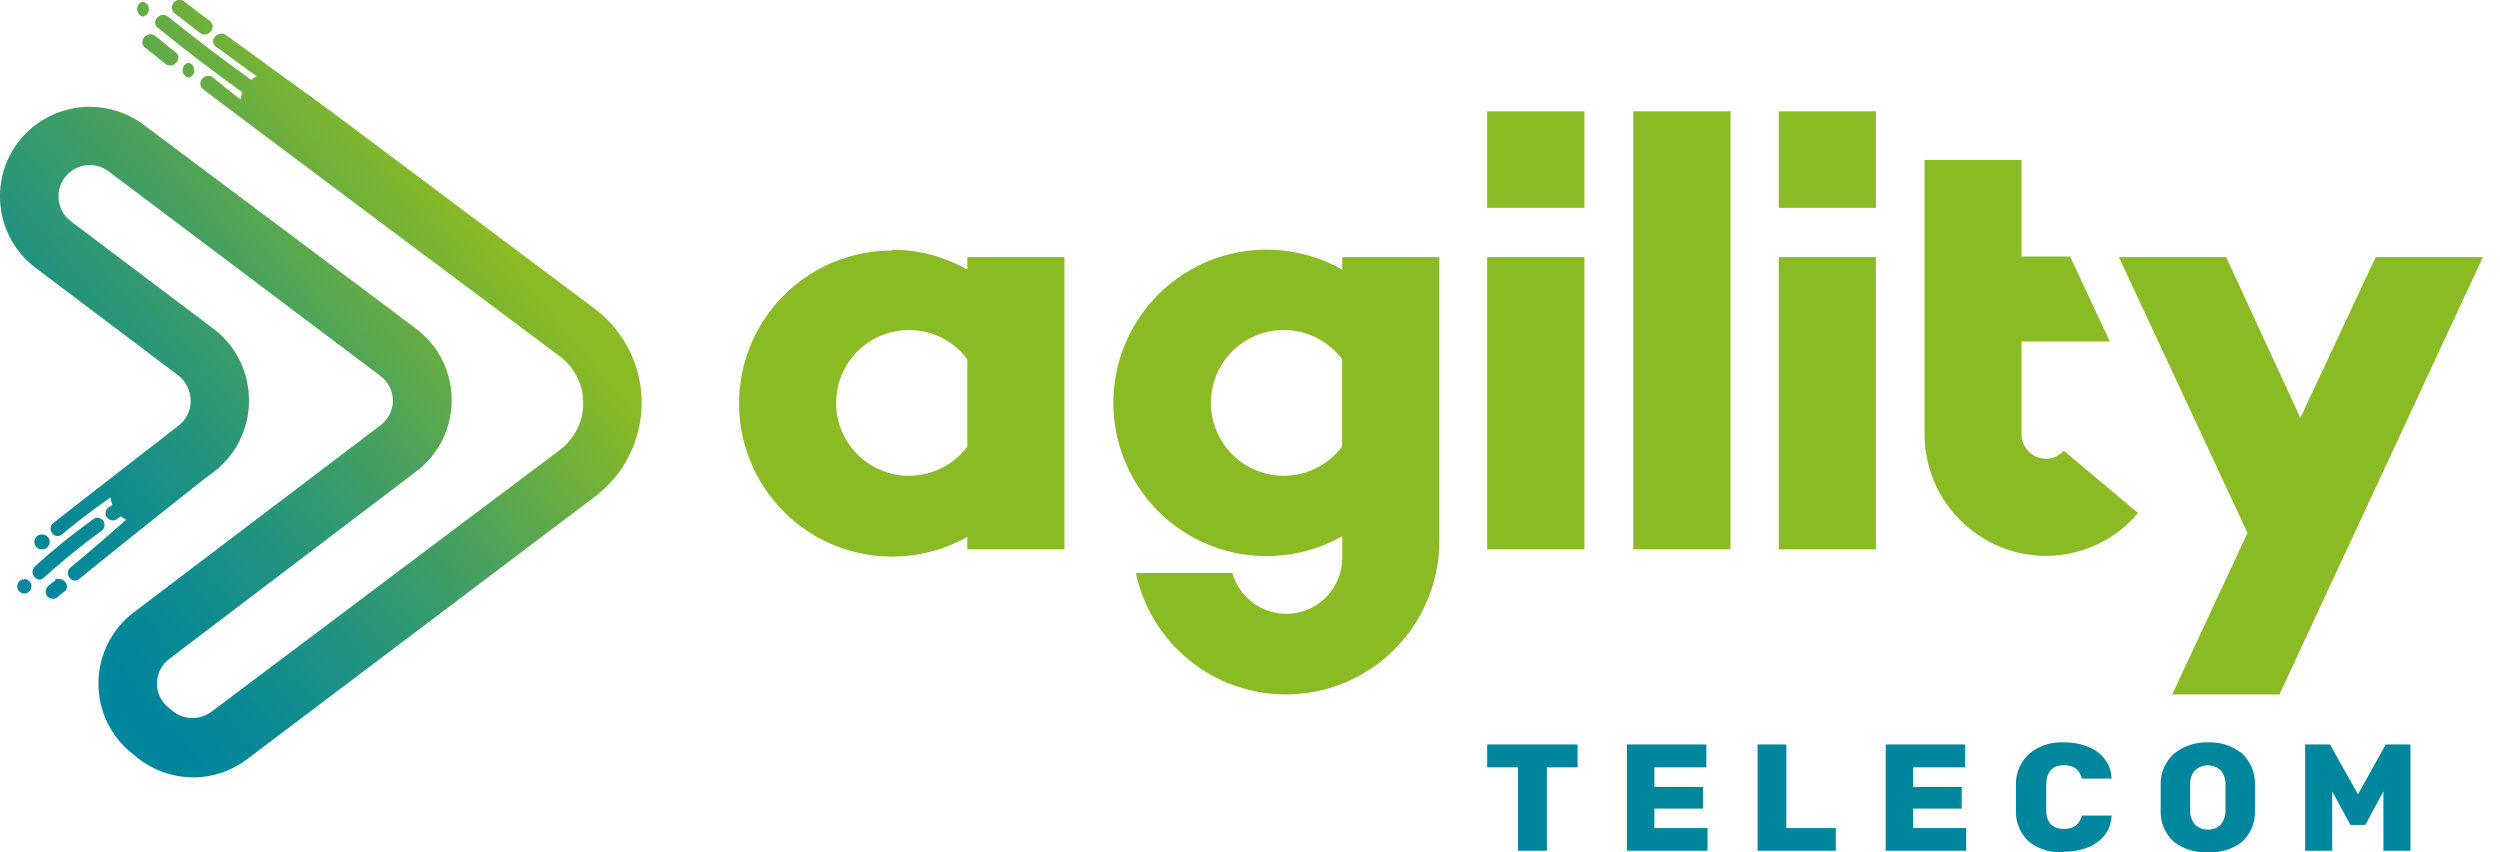 <svg width="132" height="45" viewBox="0 0 132 45" fill="none" xmlns="http://www.w3.org/2000/svg">
<g clip-path="url(#clip0_34562_12458)">
<path fill-rule="evenodd" clip-rule="evenodd" d="M9.502 -0.001C9.418 -0.007 9.334 0.015 9.263 0.06C9.191 0.105 9.136 0.171 9.105 0.249C9.074 0.328 9.068 0.414 9.088 0.495C9.109 0.577 9.155 0.65 9.22 0.704L10.552 1.731C10.968 2.045 11.493 1.434 11.078 1.112L9.737 0.085C9.669 0.033 9.587 0.003 9.502 -0.001ZM9.917 3.315C9.833 3.344 9.761 3.4 9.711 3.474C9.662 3.548 9.638 3.636 9.643 3.725C9.648 3.814 9.683 3.898 9.741 3.966C9.799 4.034 9.877 4.08 9.964 4.099C10.05 4.075 10.124 4.023 10.178 3.953C10.231 3.882 10.26 3.796 10.26 3.707C10.26 3.618 10.231 3.532 10.178 3.462C10.124 3.391 10.05 3.339 9.964 3.315H9.917ZM7.518 0.093C7.434 0.122 7.362 0.178 7.312 0.252C7.263 0.326 7.239 0.414 7.244 0.503C7.25 0.592 7.284 0.676 7.342 0.744C7.4 0.811 7.478 0.858 7.565 0.877C7.651 0.853 7.725 0.801 7.779 0.73C7.832 0.66 7.861 0.574 7.861 0.485C7.861 0.396 7.832 0.31 7.779 0.239C7.725 0.169 7.651 0.117 7.565 0.093H7.518ZM7.659 2.508C7.338 2.249 7.612 1.81 7.95 1.81C8.041 1.811 8.13 1.845 8.2 1.904L9.274 2.766C9.682 3.088 9.141 3.691 8.733 3.37L7.659 2.508ZM5.135 27.336C5.058 27.337 4.983 27.365 4.923 27.414C3.852 28.183 2.826 29.013 1.85 29.9C1.49 30.229 1.944 30.84 2.305 30.511C3.281 29.622 4.307 28.79 5.378 28.018C5.439 27.968 5.483 27.901 5.505 27.825C5.527 27.75 5.524 27.669 5.499 27.595C5.473 27.52 5.425 27.456 5.362 27.409C5.298 27.363 5.222 27.337 5.143 27.336H5.135ZM2.164 28.222H2.211C2.315 28.217 2.417 28.253 2.494 28.323C2.571 28.393 2.617 28.49 2.622 28.594C2.628 28.698 2.591 28.8 2.521 28.877C2.452 28.954 2.354 29.001 2.25 29.006C2.146 29.017 2.042 28.987 1.96 28.922C1.879 28.856 1.826 28.761 1.815 28.657C1.803 28.553 1.834 28.449 1.899 28.367C1.965 28.286 2.06 28.233 2.164 28.222ZM1.278 30.574C1.355 30.577 1.429 30.601 1.493 30.644C1.556 30.687 1.607 30.747 1.639 30.817C1.671 30.911 1.667 31.013 1.628 31.105C1.589 31.196 1.517 31.269 1.427 31.311C1.333 31.347 1.229 31.345 1.137 31.306C1.044 31.266 0.971 31.192 0.933 31.099C0.899 31.005 0.902 30.902 0.941 30.81C0.98 30.718 1.053 30.645 1.145 30.605C1.186 30.595 1.229 30.595 1.27 30.605L1.278 30.574ZM2.932 30.574C2.999 30.555 3.069 30.555 3.136 30.574C3.465 30.574 3.716 31.029 3.379 31.248C3.249 31.334 3.128 31.434 3.018 31.546C2.937 31.605 2.835 31.631 2.736 31.616C2.636 31.601 2.546 31.548 2.485 31.468C2.427 31.386 2.402 31.286 2.415 31.187C2.428 31.088 2.478 30.997 2.556 30.934C2.67 30.827 2.793 30.73 2.924 30.644L2.932 30.574ZM8.334 1.465C8.012 1.206 8.287 0.783 8.624 0.783C8.715 0.787 8.803 0.82 8.875 0.877C10.301 2.029 11.76 3.135 13.265 4.217C13.351 4.14 13.449 4.076 13.555 4.028L11.399 2.461C10.976 2.155 11.524 1.551 11.94 1.857L16.511 5.173L17.012 5.542L17.538 5.926L31.414 16.313C32.18 16.892 32.802 17.641 33.23 18.501C33.658 19.36 33.881 20.308 33.881 21.268C33.881 22.228 33.658 23.176 33.23 24.035C32.802 24.895 32.18 25.644 31.414 26.223L13.037 40.091C12.219 40.712 11.219 41.048 10.192 41.048C9.109 41.041 8.06 40.665 7.22 39.981L6.977 39.785C6.417 39.341 5.966 38.774 5.657 38.129C5.349 37.484 5.192 36.777 5.198 36.062C5.201 35.34 5.37 34.629 5.693 33.983C6.015 33.337 6.481 32.774 7.056 32.338L20.093 22.452C20.293 22.302 20.456 22.108 20.569 21.885C20.682 21.662 20.742 21.416 20.744 21.166C20.744 20.91 20.684 20.659 20.57 20.43C20.456 20.201 20.29 20.002 20.085 19.849L5.731 9.046C5.444 8.833 5.096 8.718 4.739 8.718C4.382 8.718 4.034 8.833 3.747 9.046C3.542 9.198 3.375 9.397 3.26 9.625C3.146 9.854 3.087 10.107 3.089 10.363C3.086 10.62 3.145 10.874 3.259 11.104C3.374 11.335 3.541 11.535 3.747 11.688L11.266 17.356C11.85 17.794 12.324 18.362 12.651 19.015C12.977 19.669 13.147 20.389 13.147 21.119C13.155 21.851 12.991 22.574 12.67 23.231C12.349 23.889 11.879 24.462 11.297 24.906L10.513 25.502C10.513 25.502 5.37 29.578 4.179 30.574C3.802 30.88 3.348 30.268 3.724 29.962C4.727 29.131 5.707 28.29 6.664 27.438C6.562 27.391 6.467 27.33 6.382 27.258L6.146 27.43C6.065 27.476 5.97 27.49 5.878 27.471C5.787 27.451 5.706 27.399 5.65 27.324C5.594 27.249 5.568 27.157 5.575 27.064C5.583 26.971 5.624 26.883 5.692 26.819L5.935 26.654C5.884 26.529 5.852 26.396 5.841 26.262C4.97 26.866 4.108 27.516 3.269 28.222C2.885 28.528 2.43 27.924 2.814 27.618C3.363 27.171 9.416 22.483 9.416 22.483C9.619 22.329 9.784 22.13 9.897 21.902C10.01 21.673 10.068 21.421 10.066 21.166C10.068 20.906 10.01 20.648 9.895 20.415C9.781 20.181 9.614 19.976 9.408 19.818L1.889 14.15C1.301 13.71 0.823 13.138 0.495 12.481C0.167 11.823 -0.003 11.098 3.3035e-05 10.363C-0.001 9.629 0.169 8.906 0.497 8.25C0.825 7.593 1.302 7.023 1.889 6.584C2.711 5.97 3.709 5.638 4.735 5.638C5.761 5.638 6.76 5.97 7.581 6.584L21.951 17.34C22.541 17.778 23.019 18.348 23.348 19.005C23.678 19.661 23.849 20.385 23.849 21.119C23.852 21.856 23.681 22.583 23.352 23.242C23.022 23.901 22.543 24.474 21.951 24.913L8.937 34.791C8.74 34.94 8.578 35.132 8.466 35.352C8.353 35.572 8.292 35.814 8.287 36.062C8.283 36.313 8.336 36.561 8.444 36.788C8.551 37.015 8.709 37.215 8.906 37.371L9.149 37.567C9.44 37.791 9.797 37.913 10.164 37.913C10.532 37.913 10.889 37.791 11.18 37.567L29.556 23.761C29.943 23.471 30.257 23.095 30.472 22.662C30.687 22.229 30.797 21.752 30.794 21.268C30.793 20.791 30.68 20.321 30.465 19.895C30.25 19.469 29.939 19.099 29.556 18.814C29.556 18.814 10.976 4.93 10.717 4.703C10.317 4.366 10.858 3.762 11.258 4.099C11.728 4.499 12.214 4.883 12.7 5.251C12.716 5.123 12.748 4.996 12.794 4.875C11.281 3.778 9.784 2.649 8.334 1.465Z" fill="url(#paint0_linear_34562_12458)"/>
<path fill-rule="evenodd" clip-rule="evenodd" d="M86.236 5.879H91.371V29.006H86.236V5.879ZM114.695 36.666L118.669 28.136L111.88 13.578H117.54L121.46 22.068L125.435 13.578H131.095L120.355 36.666H114.695ZM101.618 8.443V22.938C101.622 24.638 102.299 26.266 103.501 27.468C104.702 28.67 106.331 29.347 108.031 29.351C108.956 29.347 109.869 29.143 110.708 28.753C111.547 28.364 112.292 27.797 112.891 27.093L108.972 23.8C108.852 23.934 108.706 24.04 108.542 24.113C108.379 24.186 108.202 24.224 108.023 24.224C107.683 24.222 107.357 24.086 107.116 23.845C106.875 23.604 106.739 23.279 106.737 22.938V18.03H111.394L109.301 13.546H106.737V8.443H101.618ZM67.907 36.666C66.05 36.668 64.248 36.033 62.803 34.865C61.359 33.698 60.36 32.069 59.973 30.253H65.069C65.261 30.939 65.696 31.533 66.291 31.924C66.887 32.316 67.604 32.479 68.311 32.384C69.017 32.288 69.665 31.941 70.136 31.405C70.606 30.869 70.867 30.181 70.871 29.469V28.308C69.64 29.007 68.247 29.37 66.832 29.363C65.417 29.355 64.029 28.976 62.806 28.264C61.583 27.552 60.568 26.532 59.863 25.305C59.157 24.078 58.786 22.687 58.786 21.272C58.786 19.857 59.157 18.467 59.863 17.24C60.568 16.013 61.583 14.992 62.806 14.28C64.029 13.568 65.417 13.19 66.832 13.182C68.247 13.174 69.64 13.537 70.871 14.236V13.578H75.998V28.583C75.991 30.731 75.132 32.789 73.609 34.305C72.087 35.821 70.024 36.67 67.876 36.666H67.907ZM70.863 23.581V18.963C70.378 18.317 69.702 17.839 68.931 17.598C68.16 17.357 67.332 17.365 66.566 17.62C65.799 17.876 65.132 18.366 64.66 19.021C64.188 19.677 63.933 20.464 63.933 21.272C63.933 22.08 64.188 22.868 64.66 23.523C65.132 24.179 65.799 24.669 66.566 24.924C67.332 25.18 68.16 25.187 68.931 24.946C69.702 24.705 70.378 24.227 70.863 23.581ZM47.1 13.185C48.494 13.185 49.864 13.547 51.075 14.236V13.578H56.202V29.006H51.075V28.348C49.998 28.955 48.797 29.307 47.562 29.377C46.328 29.447 45.094 29.233 43.956 28.752C42.817 28.27 41.804 27.534 40.995 26.6C40.185 25.665 39.601 24.558 39.287 23.362C38.973 22.166 38.937 20.915 39.182 19.703C39.428 18.491 39.948 17.352 40.702 16.373C41.457 15.394 42.426 14.601 43.535 14.055C44.645 13.509 45.864 13.225 47.1 13.225V13.185ZM51.075 23.581V18.963C50.59 18.317 49.915 17.839 49.144 17.598C48.372 17.357 47.545 17.365 46.778 17.62C46.012 17.876 45.345 18.366 44.873 19.021C44.4 19.677 44.146 20.464 44.146 21.272C44.146 22.08 44.4 22.868 44.873 23.523C45.345 24.179 46.012 24.669 46.778 24.924C47.545 25.18 48.372 25.187 49.144 24.946C49.915 24.705 50.59 24.227 51.075 23.581ZM93.919 5.879H99.046V10.975H93.919V5.879ZM78.522 5.879H83.657V10.975H78.522V5.879ZM93.919 13.578H99.046V29.006H93.919V13.578ZM78.522 13.578H83.657V29.006H78.522V13.578Z" fill="#8ABA24"/>
<path fill-rule="evenodd" clip-rule="evenodd" d="M116.577 43.799C116.7 43.804 116.822 43.785 116.936 43.742C117.051 43.699 117.155 43.633 117.244 43.548C117.427 43.33 117.519 43.049 117.503 42.764C117.503 42.459 117.503 42.231 117.503 42.098C117.503 41.965 117.503 41.753 117.503 41.447C117.522 41.162 117.43 40.881 117.244 40.663C117.058 40.501 116.82 40.412 116.574 40.412C116.327 40.412 116.089 40.501 115.903 40.663C115.715 40.879 115.619 41.161 115.637 41.447C115.637 41.604 115.637 41.816 115.637 42.098C115.637 42.38 115.637 42.608 115.637 42.764C115.623 43.05 115.718 43.33 115.903 43.548C115.993 43.633 116.099 43.7 116.215 43.743C116.331 43.786 116.454 43.805 116.577 43.799ZM116.577 44.999C115.933 45.037 115.296 44.842 114.782 44.45C114.554 44.245 114.373 43.993 114.253 43.712C114.132 43.43 114.075 43.126 114.084 42.819C114.084 42.67 114.084 42.443 114.084 42.129C114.084 41.816 114.084 41.588 114.084 41.432C114.075 41.125 114.132 40.821 114.253 40.539C114.373 40.257 114.554 40.005 114.782 39.801C115.288 39.389 115.926 39.175 116.577 39.197C117.22 39.167 117.852 39.37 118.357 39.77C118.585 39.975 118.766 40.227 118.888 40.508C119.01 40.789 119.069 41.094 119.063 41.4C119.063 41.714 119.063 41.949 119.063 42.098C119.063 42.247 119.063 42.49 119.063 42.788C119.077 43.098 119.023 43.407 118.905 43.694C118.787 43.981 118.608 44.239 118.381 44.45C117.871 44.843 117.236 45.038 116.593 44.999H116.577ZM108.934 44.999C108.289 45.037 107.651 44.843 107.138 44.45C106.913 44.245 106.733 43.995 106.613 43.715C106.493 43.434 106.434 43.132 106.441 42.827C106.441 42.686 106.441 42.451 106.441 42.121C106.441 41.792 106.441 41.549 106.441 41.4C106.439 41.098 106.5 40.798 106.622 40.521C106.743 40.244 106.922 39.996 107.146 39.793C107.66 39.374 108.311 39.161 108.973 39.197C109.41 39.19 109.845 39.27 110.251 39.432C110.609 39.568 110.921 39.801 111.152 40.107C111.366 40.398 111.484 40.749 111.489 41.11H109.922C109.879 40.893 109.759 40.698 109.584 40.561C109.402 40.447 109.188 40.392 108.973 40.405C108.369 40.405 108.056 40.742 108.04 41.408C108.04 41.557 108.04 41.777 108.04 42.075C108.04 42.372 108.04 42.6 108.04 42.757C108.04 43.431 108.369 43.768 108.973 43.768C109.188 43.775 109.4 43.721 109.584 43.611C109.758 43.474 109.878 43.279 109.922 43.062H111.489C111.484 43.424 111.366 43.774 111.152 44.066C110.919 44.369 110.607 44.602 110.251 44.74C109.844 44.9 109.41 44.977 108.973 44.967L108.934 44.999ZM80.146 44.92V40.514H78.523V39.307H83.298V40.514H81.675V44.92H80.146ZM87.367 43.721H90.158V44.92H85.901V39.307H90.095V40.514H87.351V41.549H89.922V42.694H87.351V43.736L87.367 43.721ZM101.008 43.721H103.814V44.92H99.565V39.307H103.76V40.514H101.016V41.549H103.579V42.694H101.016V43.736L101.008 43.721ZM92.8 44.92V39.307H94.32V43.721H96.931V44.92H92.8ZM125.969 39.307H127.271V44.92H125.844V41.784L124.888 43.556H124.104L123.139 41.784V44.92H121.712V39.307H123.022L124.503 41.941L125.969 39.307Z" fill="#00869D"/>
</g>
<defs>
<linearGradient id="paint0_linear_34562_12458" x1="0.368" y1="28.865" x2="23.605" y2="9.689" gradientUnits="userSpaceOnUse">
<stop stop-color="#00869D"/>
<stop offset="0.13" stop-color="#098995"/>
<stop offset="0.35" stop-color="#219380"/>
<stop offset="0.63" stop-color="#49A15D"/>
<stop offset="0.94" stop-color="#7FB62D"/>
<stop offset="1" stop-color="#8ABA24"/>
</linearGradient>
<clipPath id="clip0_34562_12458">
<rect width="131.119" height="45" fill="white"/>
</clipPath>
</defs>
</svg>
